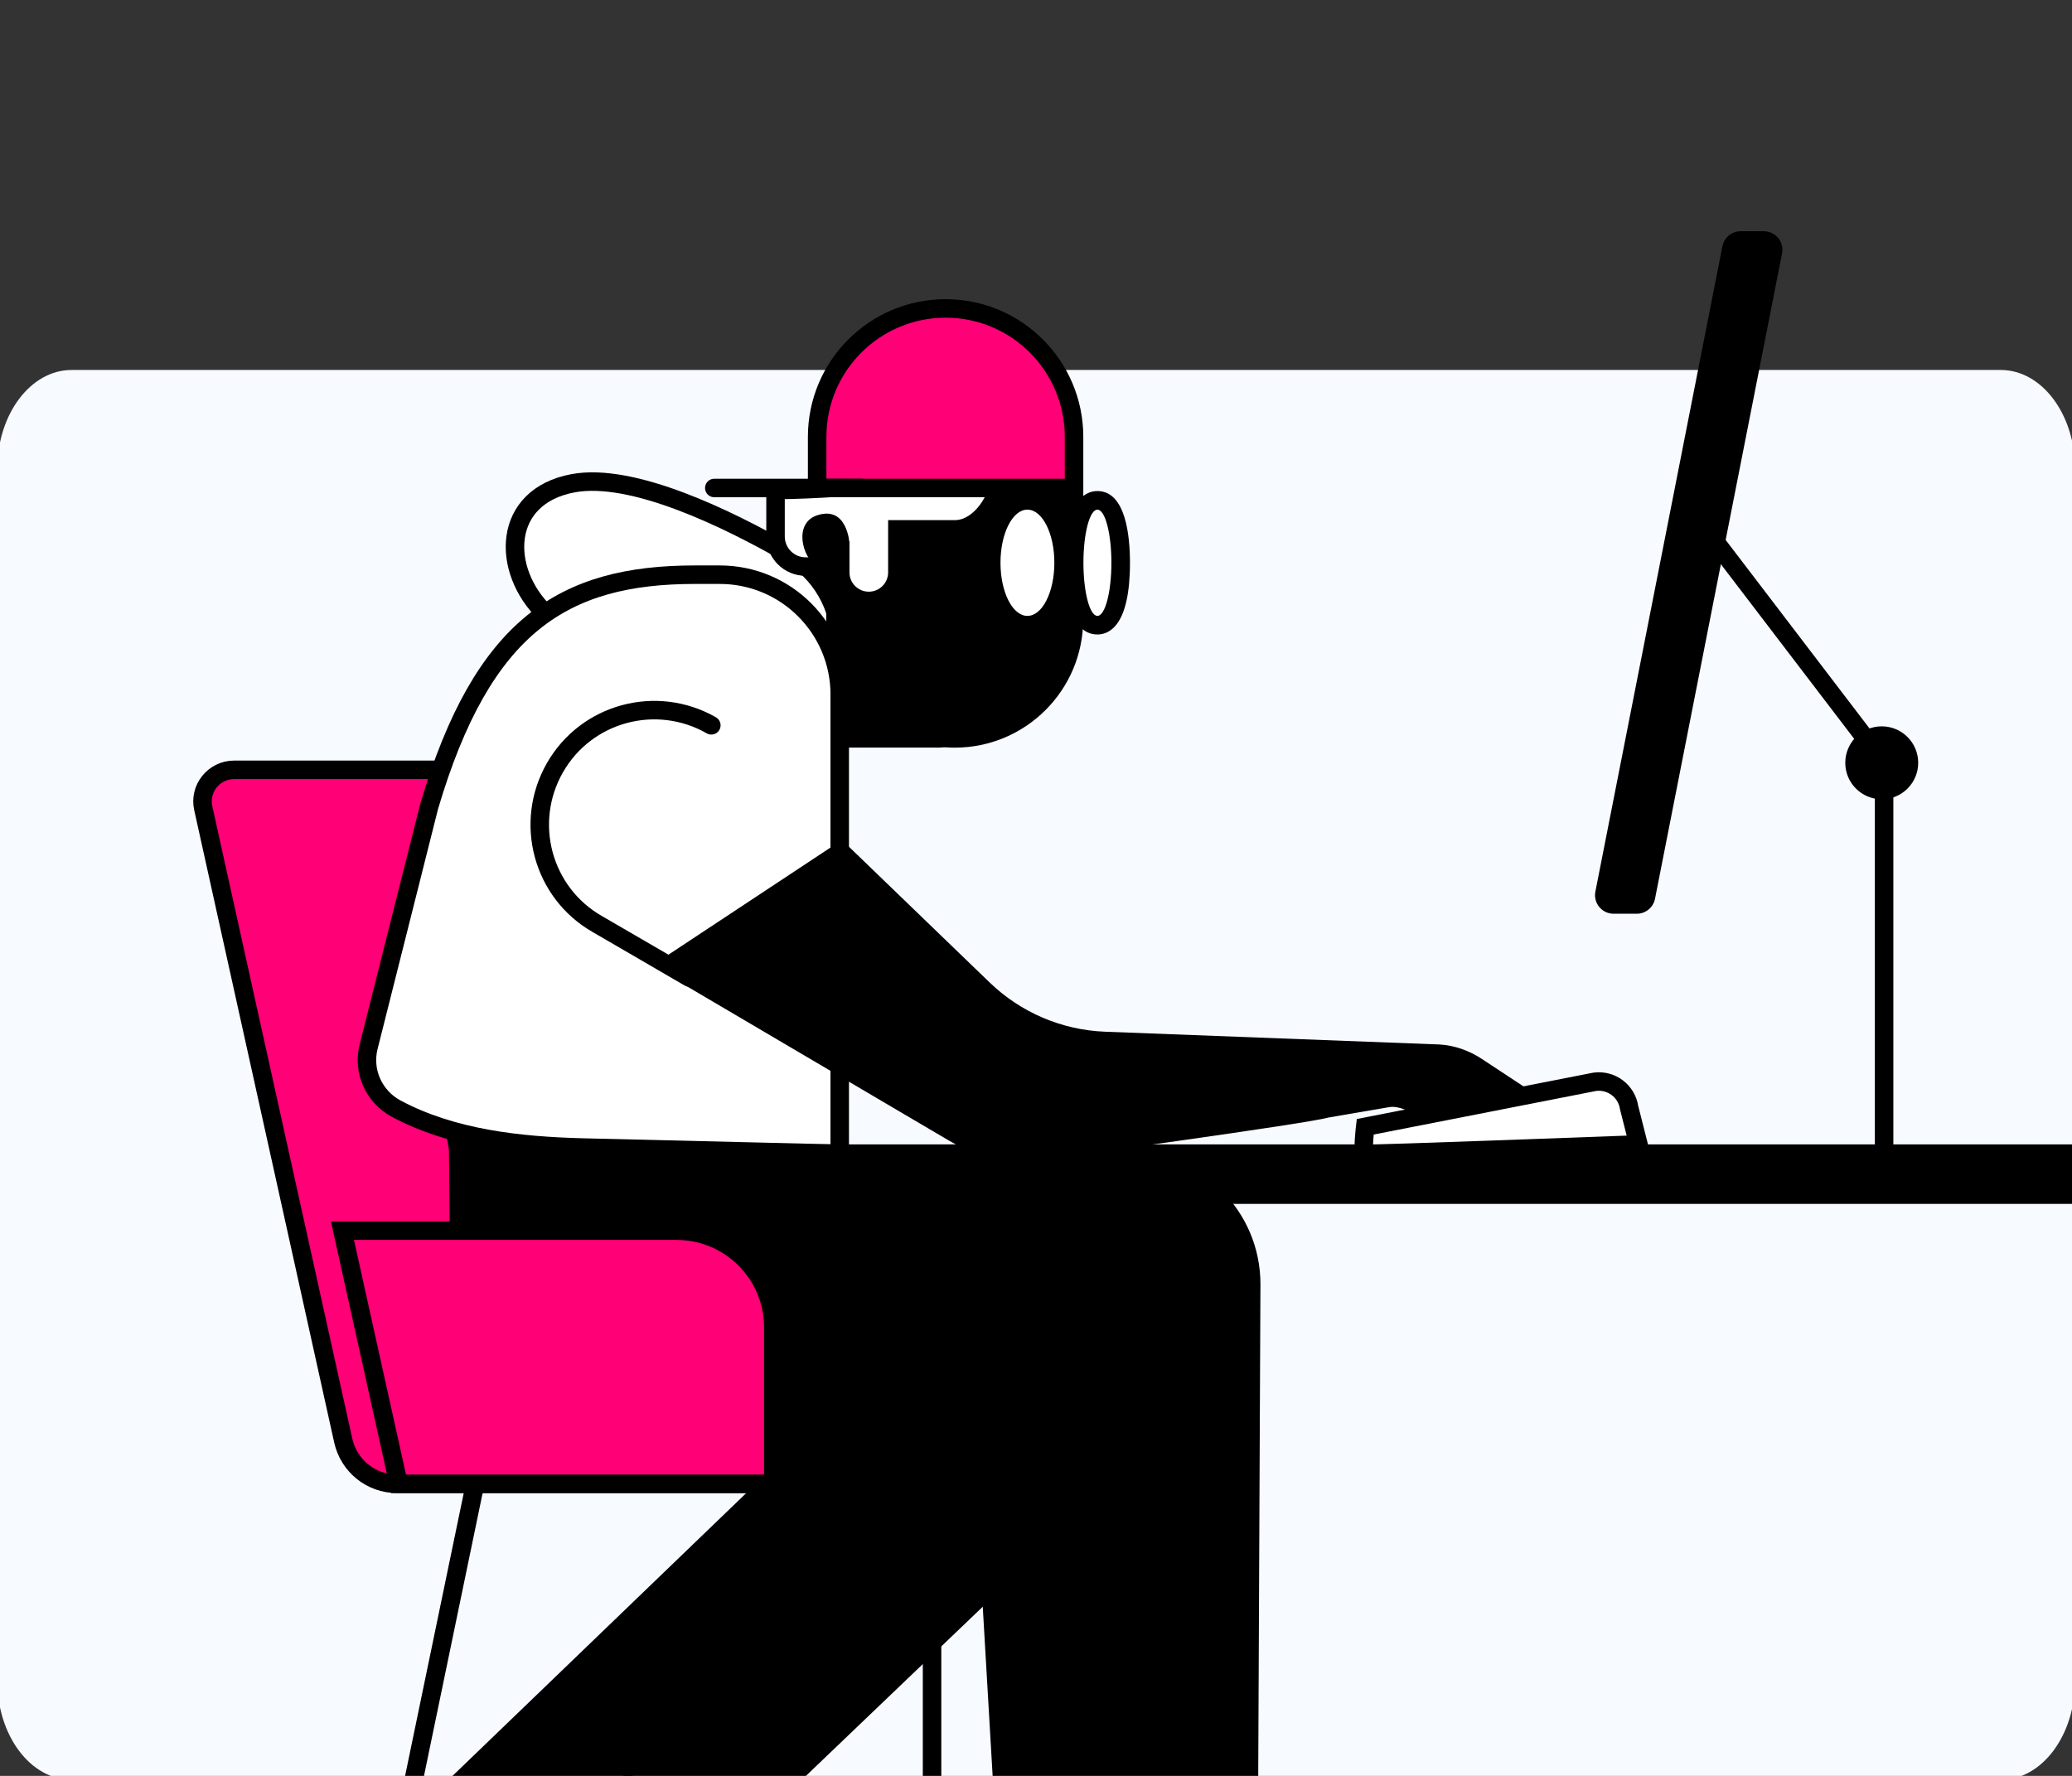 <svg width="224" height="192" viewBox="0 0 224 192" fill="none" xmlns="http://www.w3.org/2000/svg">
<rect x="0" y="0" width="224" height="192" fill="#333333" stroke="none"/>
<g clip-path="url(#clip0_205_4469)">
<path d="M7.739 192.426L216.302 192.426C220.739 192.426 224.335 187.631 224.335 181.715L224.335 50.712C224.335 44.796 220.739 40 216.302 40L7.739 40C3.303 40 -0.294 44.796 -0.294 50.712L-0.294 181.715C-0.294 187.631 3.303 192.426 7.739 192.426Z" fill="#F7FAFF"/>
<path d="M101.3 80.828H88.064V64.569L106.427 64.579V75.706C106.427 78.538 104.132 80.833 101.3 80.833V80.828Z" fill="black"/>
<path d="M58.95 66.311C54.104 61.616 54.255 53.677 61.957 52.246C68.415 51.046 78.789 56.148 85.197 59.819C88.707 61.832 90.866 65.568 90.866 69.615V72.201" fill="white"/>
<path d="M58.95 66.311C54.104 61.616 54.255 53.677 61.957 52.246C68.415 51.046 78.789 56.148 85.197 59.819C88.707 61.832 90.866 65.568 90.866 69.615V72.201" stroke="black" stroke-width="2"/>
<path d="M73.346 83.229H25.316C23.127 83.229 21.49 85.262 21.977 87.391L37.106 155.743C37.714 158.475 40.114 160.423 42.911 160.423H95.832L73.351 83.229H73.346Z" fill="#FF0077" stroke="black" stroke-width="2"/>
<path d="M90.785 75.104C90.785 67.938 84.981 62.133 77.815 62.133H75.114C60.933 62.133 52.181 67.592 46.386 87.221L39.848 113.176C39.18 115.828 40.426 118.574 42.836 119.865C48.882 123.094 56.087 123.897 63.107 124.068L90.781 124.736V75.104H90.785Z" fill="white" stroke="black" stroke-width="2"/>
<path d="M84.373 104.906C84.524 104.755 84.644 104.605 84.8 104.479C84.649 104.6 84.529 104.78 84.373 104.906Z" fill="#FF0077"/>
<path d="M86.803 103.083C86.653 103.174 86.467 103.264 86.316 103.354C86.467 103.264 86.618 103.174 86.803 103.083Z" fill="#FF0077"/>
<path d="M103.269 151.66C88.897 151.48 66.542 151.294 63.926 151.721C67.145 149.838 99.834 123.741 99.834 123.741L103.269 151.66Z" fill="black"/>
<path d="M63.655 151.816C63.655 151.786 63.745 151.756 63.926 151.726C63.745 151.816 63.655 151.846 63.655 151.816Z" fill="black"/>
<path d="M53.14 151.846L35.349 237.657" stroke="black" stroke-width="2" stroke-miterlimit="10"/>
<path d="M100.763 151.846V237.657" stroke="black" stroke-width="2" stroke-miterlimit="10"/>
<path d="M103.213 47.531C110.881 47.531 117.103 46.055 117.103 53.728V66.944C117.103 74.612 110.886 80.833 103.213 80.833C95.546 80.833 89.324 74.617 89.324 66.944V52.523C89.324 44.855 95.541 47.531 103.213 47.531Z" fill="black"/>
<path d="M83.841 52.969V58.001C83.841 59.798 85.297 61.255 87.095 61.255L89.324 61.27L95.742 57.233C95.968 57.233 96.183 57.233 96.399 57.233H103.239C105.955 57.233 108.16 53.863 108.16 51.147C108.16 51.147 91.684 52.974 83.841 52.974V52.969Z" fill="white" stroke="black" stroke-width="2"/>
<path d="M102.229 33.346C94.561 33.346 88.34 39.562 88.34 47.235V52.759H116.113V47.235C116.113 39.567 109.897 33.346 102.224 33.346H102.229Z" fill="#FF0077" stroke="black" stroke-width="2"/>
<path d="M91.835 58.744C91.835 58.744 91.609 54.606 88.315 55.721C85.774 56.58 86.718 60.271 88.315 61.25C89.912 62.234 91.92 62.108 91.92 62.108L91.84 58.739L91.835 58.744Z" fill="black"/>
<path d="M91.835 56.063H96.013V61.883C96.013 63.037 95.079 63.971 93.924 63.971C92.769 63.971 91.835 63.037 91.835 61.883V56.063Z" fill="white"/>
<path d="M111.072 67.592C108.843 67.592 107.155 64.689 107.155 60.843C107.155 56.997 108.838 54.094 111.072 54.094C113.307 54.094 114.989 56.997 114.989 60.843C114.989 64.689 113.307 67.592 111.072 67.592Z" fill="white"/>
<path d="M111.072 55.099C112.679 55.099 113.984 57.67 113.984 60.843C113.984 64.017 112.684 66.588 111.072 66.588C109.46 66.588 108.16 64.017 108.16 60.843C108.16 57.67 109.46 55.099 111.072 55.099ZM111.072 53.09C108.22 53.09 106.151 56.349 106.151 60.843C106.151 65.337 108.22 68.596 111.072 68.596C113.924 68.596 115.993 65.337 115.993 60.843C115.993 56.349 113.924 53.09 111.072 53.09Z" fill="black"/>
<path d="M118.639 67.592C116.304 67.592 116.124 62.425 116.124 60.843C116.124 59.261 116.304 54.094 118.639 54.094C120.974 54.094 121.155 59.261 121.155 60.843C121.155 62.425 120.974 67.592 118.639 67.592Z" fill="white"/>
<path d="M118.639 55.099C119.473 55.099 120.151 57.67 120.151 60.843C120.151 64.017 119.473 66.588 118.639 66.588C117.806 66.588 117.128 64.017 117.128 60.843C117.128 57.67 117.806 55.099 118.639 55.099ZM118.639 53.09C117.324 53.09 115.119 54.099 115.119 60.843C115.119 63.74 115.576 68.596 118.639 68.596C119.955 68.596 122.159 67.587 122.159 60.843C122.159 57.946 121.702 53.09 118.639 53.09Z" fill="black"/>
<path d="M93.095 52.759H77.222" stroke="black" stroke-width="2" stroke-linecap="round"/>
<path d="M70.444 104.419L91.021 90.816L106.985 106.217C110.354 109.471 114.808 111.369 119.488 111.545L155.632 112.925C157.234 113.021 158.765 113.563 160.116 114.432L166.227 118.459C166.785 118.961 166.724 119.83 166.132 120.307C165.66 120.658 165.042 120.568 164.585 120.322L156.119 122.225C154.728 121.668 152.142 119.524 150.329 119.674L143.586 120.829C141.241 121.502 113.854 125.228 113.854 125.228C110.002 125.996 106 125.323 102.616 123.33L70.418 104.374L70.449 104.414L70.444 104.419Z" fill="black"/>
<path d="M76.901 78.418C70.961 75.023 63.394 77.057 59.994 82.997C56.599 88.938 58.633 96.505 64.573 99.904L74.521 105.684" stroke="black" stroke-width="2" stroke-miterlimit="10" stroke-linecap="round"/>
<path d="M67.822 192.946L53.903 206.851L61.686 214.825L73.948 203.14L67.822 192.946Z" fill="white" stroke="black" stroke-width="2"/>
<path d="M122.004 124.56C129.867 124.56 136.264 130.957 136.264 138.821L135.933 212.088L108.471 211.837L105.257 156.828C105.257 156.828 99.352 156.722 91.272 156.617L87.321 124.495H121.963L121.998 124.565L122.004 124.56Z" fill="black"/>
<path d="M68.214 210.095L131.183 149.853C141.01 140.453 134.306 123.872 120.703 123.942L64.534 124.238C59.246 124.269 54.014 124.118 49.158 122.024L48.068 121.552L48.535 124.319L48.771 148.999C48.806 152.424 50.674 155.647 53.763 157.139C54.963 157.721 56.414 158.098 58.146 158.073L84.433 157.807L48.902 192.018L68.209 210.095H68.214Z" fill="black"/>
<path d="M37.021 133.056H73.15C78.92 133.056 83.6 137.736 83.6 143.505V160.422H43.087L37.021 133.056Z" fill="#FF0077" stroke="black" stroke-width="2"/>
<path d="M186.207 26.622L172.474 96.395C172.227 97.635 173.182 98.79 174.447 98.79H176.948C177.907 98.79 178.735 98.112 178.921 97.168L192.655 27.395C192.901 26.155 191.947 25 190.681 25H188.181C187.221 25 186.393 25.678 186.207 26.622Z" fill="black"/>
<path d="M62.309 123.731L62.229 130.159H236.969C237.773 130.159 238.425 129.506 238.425 128.702V125.182C238.425 124.379 237.773 123.726 236.969 123.726H62.309V123.731Z" fill="black"/>
<path d="M184.836 57.77L203.687 82.47V128.467" stroke="black" stroke-width="2" stroke-miterlimit="10"/>
<path d="M203.431 85.413C205.056 85.413 206.373 84.096 206.373 82.47C206.373 80.845 205.056 79.528 203.431 79.528C201.806 79.528 200.488 80.845 200.488 82.47C200.488 84.096 201.806 85.413 203.431 85.413Z" fill="black" stroke="black" stroke-width="2"/>
<path d="M147.588 121.823L172.414 116.957C174.201 116.721 175.848 117.962 176.119 119.744L177.129 123.731C177.129 123.731 147.924 124.831 147.588 124.735C147.251 124.64 147.588 121.823 147.588 121.823Z" fill="white" stroke="black" stroke-width="2"/>
</g>
<defs>
<clipPath id="clip0_205_4469">
<rect width="224" height="192" fill="white"/>
</clipPath>
</defs>
</svg>
